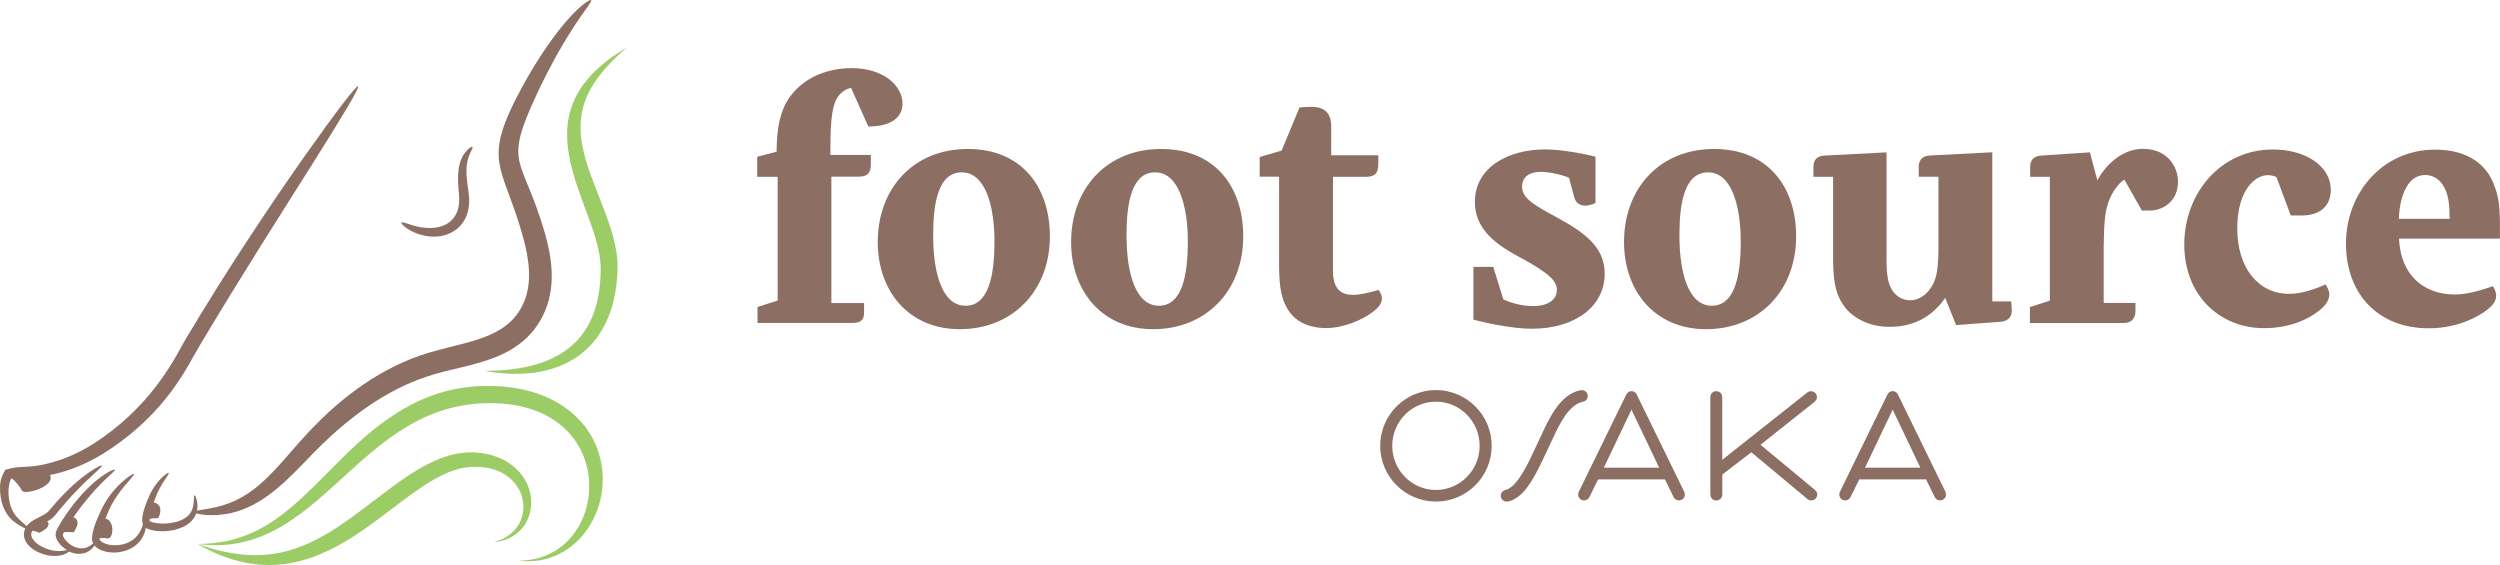 <?xml version="1.0" encoding="UTF-8"?> <svg xmlns="http://www.w3.org/2000/svg" id="_レイヤー_2" viewBox="0 0 340.16 76.88"><defs><style>.cls-1{fill:#9ccc65;}.cls-2,.cls-3{fill:#8d6e63;}.cls-3{stroke:#8d6e63;stroke-miterlimit:10;stroke-width:.73px;}</style></defs><g id="_コンテンツ"><path class="cls-1" d="m78.76,57.07c-1.45-1.54-3.31-2.67-5.27-3.39-1.97-.72-4.03-1.06-6.07-1.15-2.03-.09-4.15.08-6.21.57-2.06.48-4.02,1.27-5.8,2.25-1.78.98-3.39,2.13-4.87,3.34-2.94,2.43-5.36,5.06-7.75,7.41-2.38,2.35-4.75,4.46-7.42,5.87-1.33.71-2.73,1.23-4.16,1.57-1.44.33-2.9.47-4.35.47,16.97,2.27,21.66-19.16,39.82-19.16s16.48,21.43,3.92,21.43c1.43.19,3,.08,4.51-.48,1.51-.55,2.95-1.53,4.09-2.86,1.14-1.32,2-2.97,2.45-4.77.45-1.8.5-3.78.04-5.73-.46-1.95-1.46-3.85-2.92-5.37Z"></path><path class="cls-1" d="m84.01,35.48c-.12-1.61-.5-3.07-.93-4.45-.44-1.38-.94-2.65-1.42-3.88-.48-1.23-.95-2.41-1.36-3.56-.82-2.3-1.37-4.5-1.31-6.59.03-1.05.21-2.06.54-3.05.33-.98.83-1.93,1.42-2.81,1.19-1.77,2.74-3.3,4.32-4.66-15.88,9.31-3.54,21.46-3.54,30.04,0,8.07-3.76,13.94-15.81,13.94,2.05.37,4.28.56,6.67.26,1.19-.15,2.42-.44,3.64-.94,1.22-.49,2.43-1.21,3.49-2.18,1.07-.96,1.96-2.17,2.62-3.5.66-1.32,1.1-2.75,1.36-4.18.13-.72.22-1.44.27-2.16.03-.36.05-.72.06-1.08,0-.17,0-.4,0-.6,0-.21-.01-.41-.03-.61Z"></path><path class="cls-1" d="m63.89,63.55c8.23-.66,9.81,8.49,3.32,10.21,1.03-.08,2.15-.41,3.1-1.17.47-.38.9-.85,1.23-1.42.33-.56.56-1.2.67-1.88.22-1.36-.07-2.86-.86-4.14-.78-1.28-2.05-2.3-3.47-2.88-.71-.29-1.46-.49-2.2-.6-.37-.05-.75-.09-1.13-.11-.19,0-.37-.01-.56-.01h-.28c-.1,0-.2.01-.3.02-1.59.1-3.08.59-4.41,1.19-1.34.61-2.55,1.35-3.71,2.13-1.16.78-2.25,1.6-3.34,2.42-2.16,1.64-4.18,3.22-6.22,4.54-2.04,1.32-4.1,2.37-6.22,3-2.12.63-4.31.82-6.46.61-2.15-.2-4.25-.75-6.22-1.45,17.64,10.1,27.25-9.68,37.03-10.46Z"></path><path class="cls-2" d="m73.07,12.74c1.93-4.1,3.8-7.27,5.19-9.38,1.39-2.12,2.33-3.17,2.18-3.34-.07-.08-.41.08-.97.5-.55.42-1.31,1.12-2.18,2.1-1.74,1.96-3.95,5.03-6.2,9.13-5.73,10.52-2.68,10.47.1,20.59.4,1.47.71,2.96.78,4.45.07,1.49-.11,2.95-.66,4.27-.27.66-.64,1.3-1.08,1.86-.44.57-.96,1.07-1.56,1.5-1.2.88-2.67,1.47-4.22,1.94-1.55.47-3.18.83-4.82,1.27-.82.22-1.65.46-2.46.74-.81.28-1.59.59-2.35.93-1.52.68-2.96,1.46-4.29,2.3-2.67,1.69-4.96,3.62-6.94,5.55-.99.97-1.9,1.94-2.75,2.89l-2.37,2.71c-1.49,1.7-2.91,3.1-4.32,4.1-1.4,1.01-2.76,1.6-3.94,1.94-1.18.34-2.15.47-2.81.58-.24.04-.44.07-.6.1.04-.2.06-.4.07-.58,0-.34-.04-.63-.1-.85-.12-.45-.26-.66-.32-.65-.07.02-.07.27-.08.69-.02.42-.06,1.04-.41,1.62-.17.29-.43.56-.77.78-.33.22-.74.4-1.2.53-.46.12-.96.2-1.49.22-.52.02-1.08-.01-1.6-.13-.6-.14-.54-.18-.53-.48.36-.16.75-.06,1.17-.12.64-1.33.07-2.05-.62-2.12.09-.26.18-.51.27-.75.15-.42.32-.78.5-1.12.35-.67.71-1.18.95-1.54.24-.36.37-.58.32-.63-.05-.05-.27.07-.62.36-.34.29-.81.75-1.28,1.43-.23.34-.47.73-.67,1.17-.2.43-.4.89-.58,1.39-.18.51-.36,1.04-.44,1.67-.02.16-.03.33-.02.52,0,.1.02.2.05.31.01.04.03.09.05.14-.13.47-.37,1.14-.93,1.73-.28.3-.65.56-1.09.76-.44.2-.95.33-1.49.36-.54.03-1.13-.02-1.65-.22-.26-.1-.49-.24-.63-.4-.07-.08-.11-.16-.13-.23,0-.02,0-.04,0-.05v-.02s0,0,0,0c0,0,0,0,0,0,.26-.07.62-.1,1.07,0,.85.21,1.07-2.45-.26-2.7.04-.09.07-.17.11-.26.12-.3.23-.57.35-.84.48-1.06,1.06-1.94,1.6-2.65.54-.71,1.04-1.25,1.37-1.64.33-.39.51-.62.46-.68-.05-.05-.31.08-.73.38-.42.3-1.01.78-1.65,1.46-.64.68-1.34,1.59-1.91,2.71-.14.28-.28.58-.4.86-.13.29-.26.59-.39.9-.26.63-.49,1.31-.6,2.06-.04.28-.07.44,0,.72.03.12.08.24.14.34-.08.06-.16.14-.27.22-.17.13-.39.27-.66.36-.27.09-.59.14-.94.09-.35-.04-.73-.18-1.1-.4-.36-.22-.72-.53-.96-.91-.3-.47-.23-.55-.07-.84.07-.02.15-.03.21-.04.39-.05.78.03,1.17.02.19-.48.59-.92.46-1.47-.07-.3-.28-.49-.54-.57,1.32-1.9,2.69-3.49,3.77-4.58,1.14-1.15,1.96-1.76,1.88-1.89-.07-.12-1.05.28-2.37,1.34-1.32,1.05-2.93,2.75-4.36,4.87-.36.53-.69,1.06-.99,1.6-.07.14-.14.27-.21.42-.03.07-.07.15-.1.25-.09.38-.08.77.36,1.42.32.45.72.77,1.13,1.02-.06.02-.12.03-.19.05-.49.12-1.23.17-2.1-.06-.43-.12-.89-.3-1.34-.56-.44-.26-.87-.63-1.1-1.06-.05-.11-.09-.21-.11-.32-.02-.1-.02-.2,0-.32.02-.12.07-.23.15-.34.37.03.76.16.92.29.36-.18,1.07-.55,1.22-.95.12-.31.04-.49-.13-.59.85-.48.97-.73,1.63-1.54.44-.53.87-1.03,1.28-1.49.84-.93,1.63-1.74,2.32-2.4,1.37-1.31,2.3-2.06,2.21-2.19-.07-.11-1.16.43-2.69,1.63-.77.6-1.64,1.38-2.53,2.3-.45.46-.91.96-1.36,1.49l-.66.78c-.19.2-.45.37-.75.54-.3.17-.62.32-.95.49-.33.18-.67.37-.98.66-.11.1-.22.22-.31.35-.03-.02-.05-.05-.08-.07-.29-.27-.76-.65-1.26-1.18-1-1.11-1.21-2.76-1.11-3.94.03-.38.16-1.02.39-1.32.55.39,1.12,1.11,1.46,1.73.57.48,3.83-.48,3.87-1.75,0-.16-.03-.3-.09-.43.3-.06.6-.13.9-.2,2.4-.59,4.9-1.71,7.27-3.31,7.76-5.2,10.42-11.11,12.15-14.03,5.84-9.81,11.44-18.51,15.43-24.86,4-6.34,6.4-10.32,6.16-10.48-.23-.16-3.06,3.53-7.39,9.67-4.31,6.14-10.12,14.75-16,24.61-1.33,2.24-4.08,8.37-11.42,13.55-2.18,1.55-4.44,2.65-6.63,3.28-2.49.72-3.38.59-4.73.71-.82.07-1.22.18-1.83.36C.32,64.63,0,65.27,0,66.39c0,1.65.46,3.38,1.79,4.49.63.51,1.17.79,1.54.98.04.02.08.04.11.05-.08.17-.14.35-.17.53-.03.22-.03.45.02.67.05.22.13.41.22.58.2.34.45.61.71.83.26.22.54.39.81.53.55.28,1.09.44,1.6.53,1.02.17,1.88-.01,2.39-.28.16-.09.29-.17.39-.25.44.2.9.31,1.33.31.47,0,.9-.12,1.23-.3.33-.18.55-.41.71-.6.07-.09.12-.17.17-.25.02.02.03.04.05.06.32.34.69.53,1.05.66.72.25,1.43.29,2.09.22.66-.07,1.27-.26,1.8-.54.52-.28.95-.66,1.26-1.06.31-.4.5-.82.61-1.19.06-.2.1-.38.12-.56.03.02.05.04.08.05.09.06.18.1.27.13.17.07.34.12.5.15.66.15,1.28.17,1.88.13.6-.04,1.18-.14,1.72-.32.54-.18,1.03-.42,1.44-.75.41-.32.72-.73.9-1.14.03-.07.06-.13.08-.2.17.05.4.1.71.15.69.09,1.72.16,3.06-.02.67-.09,1.41-.26,2.2-.53.79-.27,1.61-.65,2.44-1.14,1.67-.97,3.33-2.4,4.98-4.05.83-.82,1.66-1.7,2.52-2.59.86-.88,1.78-1.77,2.76-2.65,1.96-1.76,4.17-3.49,6.68-4.99,1.25-.75,2.58-1.43,3.97-2.02.7-.29,1.41-.56,2.14-.8.73-.24,1.47-.45,2.25-.65,1.56-.4,3.22-.74,4.94-1.25.86-.26,1.73-.55,2.61-.94.87-.38,1.74-.85,2.56-1.45.82-.59,1.56-1.31,2.19-2.11.62-.81,1.11-1.67,1.49-2.59.38-.92.62-1.88.75-2.82.13-.95.15-1.88.09-2.79-.11-1.82-.5-3.51-.96-5.1-3.09-10.49-5.67-8.78-1-18.78Zm-18.44,17.54c.05-.08.32,0,.77.14.45.15,1.09.37,1.88.5.79.13,1.76.18,2.71-.11.47-.14.93-.37,1.31-.71.38-.33.69-.76.89-1.27.2-.51.28-1.07.29-1.62,0-.28-.01-.55-.04-.83-.03-.3-.05-.59-.07-.88-.09-1.15-.08-2.26.17-3.17.23-.92.69-1.57,1.05-1.93.37-.36.63-.48.7-.41.07.07-.06.31-.26.73-.2.42-.44,1.01-.53,1.8-.09.78-.01,1.75.14,2.85l.12.86c.04.3.08.64.08.98.01.68-.08,1.42-.36,2.13-.27.71-.74,1.36-1.31,1.81-.57.46-1.22.75-1.85.9-.63.15-1.24.17-1.79.13-.55-.05-1.05-.16-1.49-.3-.88-.28-1.51-.67-1.9-.98-.4-.31-.57-.54-.52-.62Z"></path><path class="cls-2" d="m105.81,40.93v-16.87h-2.78v-2.73l2.64-.69c0-3.11.47-5.61,1.78-7.43,2-2.76,5.23-3.94,8.43-3.94,4.44,0,6.92,2.47,6.92,4.83,0,1.71-1.33,3.11-4.65,3.11l-2.35-5.25c-.99.21-1.77.9-2.18,1.94-.55,1.45-.64,3.65-.64,7.18h5.51v1.28c0,1.08-.37,1.68-1.69,1.68h-3.68v17.2h4.45v1.24c0,.82-.24,1.46-1.5,1.46h-13v-2.17l2.71-.87Z"></path><path class="cls-2" d="m119.43,32.94c0-7.31,4.85-12.67,12.25-12.67s11.17,5.23,11.17,11.88c0,7.52-5.17,12.64-12.25,12.64s-11.17-5.31-11.17-11.85Zm11.94,8.66c3.11,0,3.94-3.98,3.94-8.77s-1.24-9.38-4.44-9.38-3.9,4.13-3.9,8.56c0,5.34,1.3,9.59,4.41,9.59h0Z"></path><path class="cls-2" d="m145.74,32.94c0-7.31,4.85-12.67,12.25-12.67s11.17,5.23,11.17,11.88c0,7.52-5.17,12.64-12.25,12.64s-11.17-5.31-11.17-11.85Zm11.94,8.66c3.11,0,3.94-3.98,3.94-8.77s-1.24-9.38-4.44-9.38-3.9,4.13-3.9,8.56c0,5.34,1.3,9.59,4.41,9.59h0Z"></path><path class="cls-2" d="m171.41,21.36l2.97-.87,2.44-5.87c.55-.05,1.1-.08,1.63-.08,1.8,0,2.68.87,2.68,2.67v3.92h6.41v1.13c0,1.39-.52,1.8-1.72,1.8h-4.45v12.78c0,2.62,1.19,3.28,2.79,3.28.84,0,2-.27,3.43-.67.29.46.44.82.44,1.17,0,.6-.41,1.2-1.19,1.78-1.42,1.11-4.01,2.24-6.42,2.24-1.6,0-3.95-.44-5.22-2.58-.79-1.27-1.16-2.91-1.16-5.92v-12.1h-2.64v-2.7Z"></path><path class="cls-2" d="m204.54,40.72c.96.49,2.59.93,4.04.93,2.03,0,3.25-.85,3.25-2.21,0-1.1-.75-2.14-5.26-4.56-3.66-1.95-5.89-4.07-5.89-7.43,0-4.62,4.44-7.12,9.55-7.12,2.47,0,5.74.7,6.86.99v6.31c-.38.17-.99.35-1.34.35-.93,0-1.39-.47-1.57-1.21l-.69-2.58c-.72-.34-2.59-.81-3.81-.81-1.56,0-2.58.66-2.58,2.03,0,1.65,1.78,2.56,5.23,4.45,4.01,2.2,6.01,4.22,6.01,7.41,0,4.32-3.9,7.46-9.94,7.46-2.58,0-6.41-.81-7.92-1.25v-7.17h2.7l1.36,4.39Z"></path><path class="cls-2" d="m220.97,32.94c0-7.31,4.85-12.67,12.25-12.67s11.17,5.23,11.17,11.88c0,7.52-5.17,12.64-12.25,12.64s-11.17-5.31-11.17-11.85Zm11.94,8.66c3.11,0,3.94-3.98,3.94-8.77s-1.24-9.38-4.44-9.38-3.9,4.13-3.9,8.56c0,5.34,1.3,9.59,4.41,9.59h0Z"></path><path class="cls-2" d="m264.66,40.55c-.46.7-1.42,1.85-2.87,2.73-1.72.98-3.29,1.19-4.73,1.19-2.67,0-4.79-1.14-5.95-2.56-1.11-1.39-1.69-3.01-1.69-6.56v-11.29h-2.68v-1.27c0-1.08.49-1.59,1.59-1.63l8.36-.43v14.64c0,1.39.09,2.82.58,3.78.56,1.14,1.57,1.71,2.64,1.71,1.56,0,2.87-1.34,3.37-2.81.4-1.14.47-2.78.47-4.19v-9.81h-2.68v-1.36c0-.66.27-1.49,1.59-1.54l8.42-.43v20.29h2.56c.05.35.09,1.05.09,1.24,0,1.17-.84,1.49-1.62,1.54l-5.95.44-1.49-3.69Z"></path><path class="cls-2" d="m278.91,40.93v-16.87h-2.68v-1.3c0-1.11.6-1.54,1.57-1.6l6.56-.43,1.02,3.81c1.36-2.53,3.72-4.29,6.18-4.29,3.51,0,4.79,2.61,4.79,4.47,0,2.53-1.88,3.93-3.9,3.93h-1.02l-2.38-4.21c-.76.44-1.72,1.74-2.18,3.1-.43,1.27-.59,2.52-.63,5.93v7.75h4.32v1.08c0,.82-.37,1.65-1.62,1.65h-12.74v-2.17l2.71-.87Z"></path><path class="cls-2" d="m309.73,24.09c-.27-.15-.81-.26-1.14-.26-1.89,0-4.18,2.2-4.18,7.26,0,5.32,2.84,8.89,7.05,8.89.99,0,2.53-.2,4.97-1.28.26.44.5.81.5,1.39,0,.69-.41,1.42-1.39,2.18-1.62,1.31-4.21,2.38-7.5,2.38-5.98,0-10.84-4.44-10.84-11.38s4.91-12.93,12.07-12.93c4.48,0,7.87,2.29,7.87,5.49,0,1.92-1.16,3.49-3.97,3.49h-1.48l-1.95-5.23Z"></path><path class="cls-2" d="m326.42,32.44c.21,5.09,3.46,7.63,7.58,7.63.96,0,2.46-.17,5.2-1.13.21.34.44.81.44,1.27,0,.82-.52,1.4-1.31,2-.75.58-3.58,2.46-7.86,2.46-6.99,0-11.27-4.77-11.27-11.53s4.85-12.78,12.14-12.78c4.33,0,7.05,1.95,8.08,4.99.56,1.39.73,2.9.73,5.25v1.86h-13.74Zm6.89-2.67c0-1.74-.14-3.14-.69-4.18-.58-1.2-1.59-1.78-2.65-1.78-2.62,0-3.51,3.43-3.57,5.96h6.91Z"></path><path class="cls-3" d="m195.38,53.44c3.98,0,7.22,3.24,7.22,7.22s-3.24,7.22-7.22,7.22-7.22-3.24-7.22-7.22,3.24-7.22,7.22-7.22Zm0,13.59c3.47,0,6.31-2.85,6.31-6.37s-2.83-6.37-6.31-6.37-6.31,2.85-6.31,6.37,2.83,6.37,6.31,6.37Z"></path><path class="cls-3" d="m204.96,67.01c1.53-.36,2.9-2.96,3.9-5.11l1.21-2.58c1.07-2.28,2.47-5.33,5.01-5.86.04,0,.09-.02.15-.02.26,0,.45.19.45.45,0,.23-.15.38-.43.43-2.11.47-3.41,3.28-4.39,5.37l-1.21,2.58c-1,2.11-2.26,4.64-3.94,5.41-.19.09-.49.21-.72.21s-.43-.19-.43-.43c0-.26.17-.4.4-.45Z"></path><path class="cls-3" d="m222.39,53.88l6.41,13.12c.04.09.09.19.09.3,0,.23-.19.43-.43.43-.17,0-.34-.11-.4-.23l-1.3-2.64h-9.54l-1.3,2.64c-.06.13-.23.23-.4.23-.23,0-.43-.19-.43-.43,0-.11.04-.21.09-.3l6.41-13.12c.09-.17.21-.3.4-.3s.32.13.4.3Zm3.94,10.12l-4.3-9.01h-.09l-4.3,9.01h8.69Z"></path><path class="cls-3" d="m233.07,54.03c0-.26.19-.45.45-.45s.45.19.45.45v9.29l12.21-9.67c.06-.04.15-.06.23-.06.26,0,.45.19.45.45,0,.15-.11.28-.21.36l-7.69,6.11,7.73,6.41c.13.11.21.21.21.38,0,.23-.19.43-.45.43-.09,0-.17-.02-.23-.06l-7.92-6.6-4.32,3.32v2.9c0,.26-.19.45-.45.45s-.45-.19-.45-.45v-13.25Z"></path><path class="cls-3" d="m257.93,53.88l6.41,13.12c.04.09.08.19.08.3,0,.23-.19.43-.43.43-.17,0-.34-.11-.4-.23l-1.3-2.64h-9.54l-1.3,2.64c-.06.13-.23.23-.4.23-.23,0-.43-.19-.43-.43,0-.11.04-.21.09-.3l6.41-13.12c.09-.17.21-.3.41-.3s.32.13.4.3Zm3.94,10.12l-4.3-9.01h-.09l-4.3,9.01h8.69Z"></path></g></svg> 